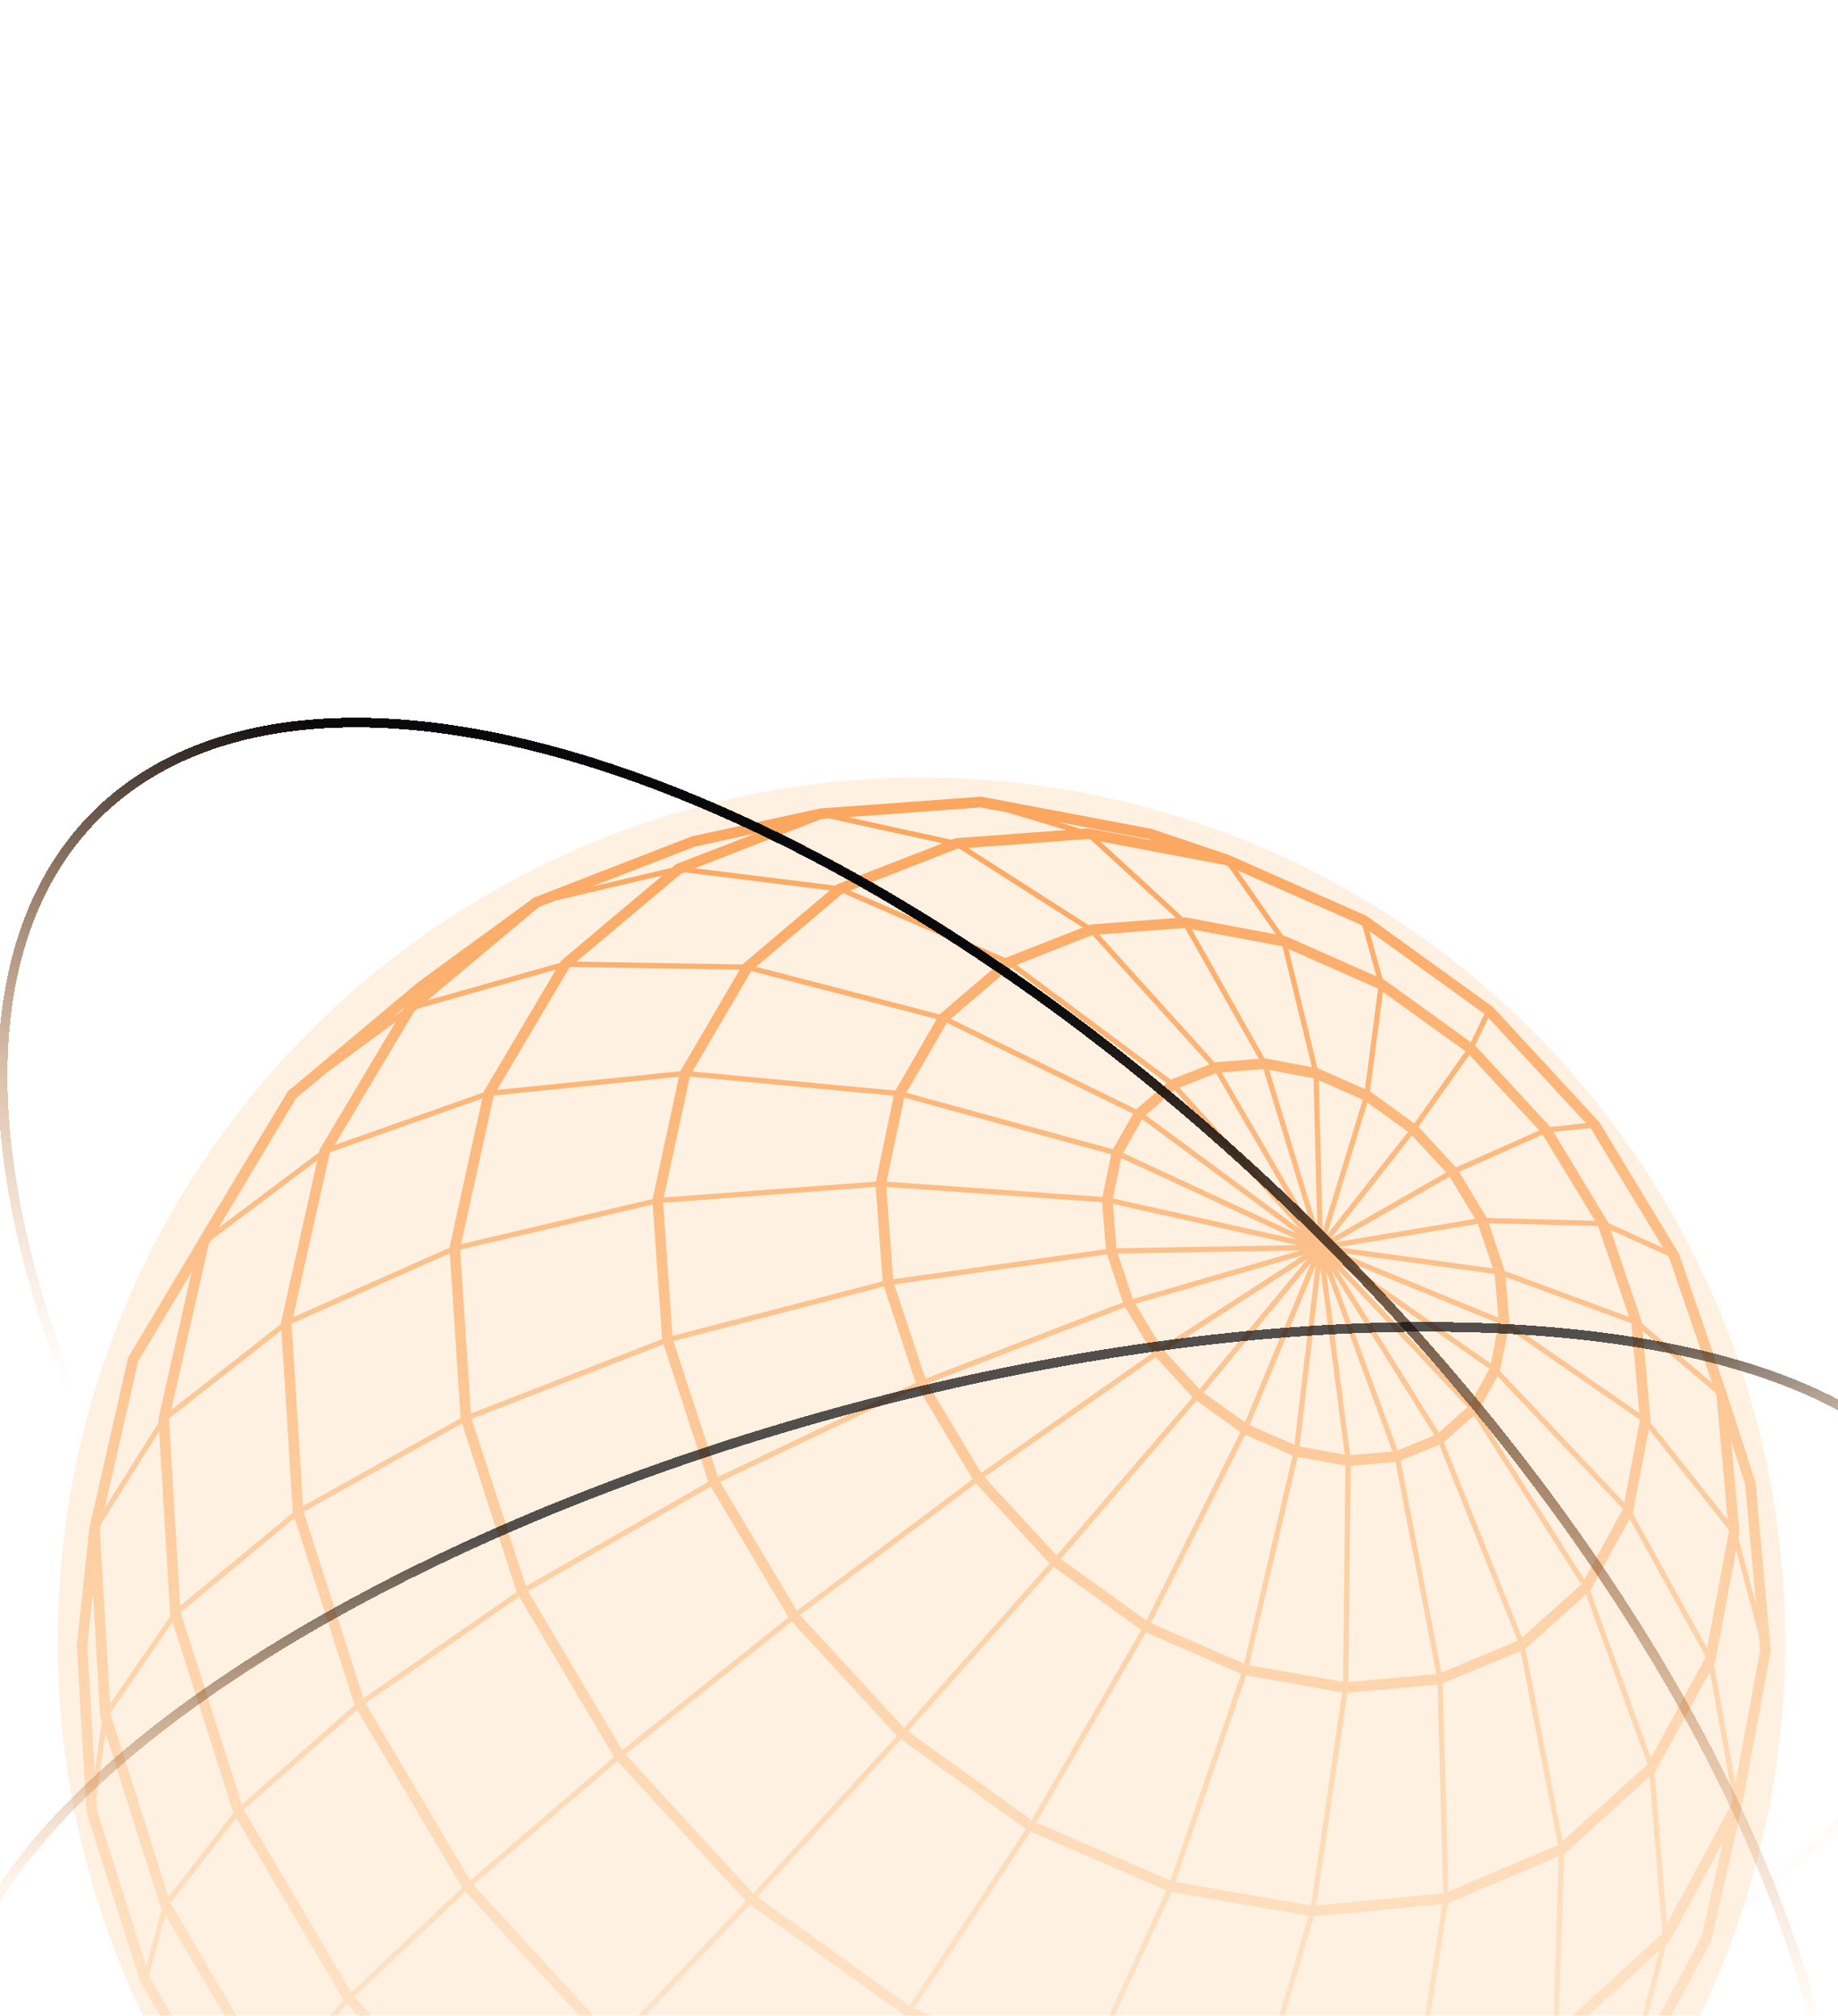 <svg width="383" height="420" viewBox="0 0 383 420" fill="none" xmlns="http://www.w3.org/2000/svg">
<g opacity="0.5">
<g opacity="0.7" filter="url(#filter0_f_1981_7810)">
<circle cx="180" cy="180" r="180" transform="matrix(-1 0 0 1 372 162)" fill="#FDBA74" fill-opacity="0.6"/>
</g>
</g>
<path d="M20.863 357.514L20.87 357.652L21.217 358.751L19.73 369.163L18.208 342.889L19.37 331.99L20.863 357.514ZM140.822 180.079L139.942 180.822L123.259 184.758L123.736 184.569L144.82 176.398L157.497 173.633L140.822 180.079ZM226.796 172.6L225.295 172.716L220.395 171.261L239.336 174.84L240.267 175.161L226.796 172.6ZM160.015 509.803L160.795 510.13L192.132 515.289L177.78 516.766L147.785 511.84L160.015 509.803ZM142.994 511.055L110.365 497.201L121.405 493.337L121.499 493.403L158.118 508.995L144.387 511.28L142.994 511.055ZM50.714 445.257L56.299 435.769L85.154 467.267L76.56 473.903L75.709 473.299L52.742 448.24L50.714 445.257ZM34.479 399.104L55.534 434.917L50.079 444.173L31.239 412.092L31.073 411.561L34.479 399.104ZM33.447 397.293L33.483 397.409L33.729 397.824L30.467 409.64L20.2 377.203L20.055 374.693L21.989 361.167L33.447 397.293ZM83.906 210.493L81.525 212.247L84.202 209.999L83.906 210.493ZM171.185 170.664L172.809 170.548L196.418 175.714L174.432 184.256L174.086 184.547L144.798 180.916L171.185 170.664ZM323.066 234.832L307.379 217.849L310.143 212.072L330.469 234.024L323.066 234.832ZM356.77 288.173L342.151 275.767L342.122 275.44L335.599 256.275L347.577 261.688L347.844 262.132L353.523 278.7L356.77 288.173ZM363.632 309.223L365.912 334.296L362.246 320.493L362.441 319.482L362.47 319.329L360.745 300.302L363.632 309.223ZM361.618 371.659L357.13 346.76L357.448 346.178L361.777 323.011L366.503 340.837L366.778 343.857L361.618 371.659ZM269.259 496.561L249.07 505.365L260.702 498.409L261.777 498.299L261.943 498.278L278.834 490.922L269.259 496.561ZM203.879 514.067L222.445 502.309L223 502.403L258.082 498.685L241.082 508.85L237.301 510.494L203.879 514.067ZM33.166 298.265L35.439 336.224L35.446 336.363L35.547 336.661L22.927 355.069L20.798 318.747L21.094 317.459L33.166 298.265ZM39.934 265.028L33.043 295.471L33.007 295.624L33.058 296.424L21.83 314.229L28.772 283.691L39.934 265.028ZM100.913 227.265L100.826 227.418L100.776 227.629L69.734 238.586L86.308 210.77L87.023 210.173L115.856 202.017L100.913 227.265ZM154.135 202.068L141.746 223.219L103.575 227.098L118.649 201.617L118.836 201.464L154.135 202.068ZM227.293 192.631L226.889 192.791L201.707 176.681L226.673 174.833L227.257 174.95L245.051 191.277L227.293 192.631ZM286.808 203.428L267.982 195.104L267.426 194.995L257.88 181.367L283.597 192.718L283.9 192.943L286.808 203.428ZM306.491 217.173L288.474 204.163L288.113 204.003L285.328 193.969L309.313 211.25L306.491 217.173ZM346.134 403.106L324.776 422.584L325.894 386.328L325.974 386.299L343.746 370.204L346.365 402.677L346.134 403.106ZM313.173 456.855L282.507 470.148L295.004 438.323L323.058 426.317L313.628 456.44L313.173 456.855ZM48.622 377.698L48.65 377.778L35.114 395.255L23.05 357.245L23.028 356.859L35.958 337.971L48.622 377.698ZM58.579 275.454L58.55 275.614L58.565 275.876L35.677 293.79L43.484 259.294L44.04 258.377L66.127 241.759L58.579 275.454ZM93.683 259.862L93.654 259.985L61.061 274.472L68.703 240.325L68.847 240.078L100.494 228.902L93.683 259.862ZM360.247 319.22L355.723 343.435L340.21 315.335L340.231 315.298L343.601 297.792L360.197 318.704L360.247 319.22ZM331.371 331.444L331.392 331.422L339.582 316.477L355.399 345.138L355.348 345.421L343.998 366.318L331.371 331.444ZM343.277 367.65L325.606 383.643L317.871 343.544L330.483 332.237L343.298 367.613L343.277 367.65ZM323.564 423.698L295.618 435.703L301.693 396.609L324.776 386.808L323.643 423.618L323.564 423.698ZM280.97 470.81L244.914 474.543L261.055 441.75L293.763 438.468L281.107 470.752L280.97 470.81ZM261.38 496.109L224.761 499.98L243.521 476.879L243.666 476.908L279.549 473.19L262.022 495.826L261.38 496.109ZM103.597 451.572L139.891 477.526L122.559 491.445L87.687 466.554L103.597 451.572ZM72.317 417.622L102.767 450.838L86.842 465.834L57.605 433.95L72.317 417.622ZM49.242 378.804L71.603 416.771L56.963 433.011L35.525 396.529L49.242 378.804ZM61.018 315.182L37.546 334.602L35.222 295.813L35.294 295.5L58.644 277.193L61.018 315.182ZM186.259 228.327L182.506 246.212L138.318 249.515L143.744 224.325L186.259 228.327ZM186.569 227.25L144.271 223.27L156.545 202.33L195.191 212.349L186.569 227.25ZM287.161 205.982L284.434 226.937L274.671 222.615L274.541 222.594L268.502 197.753L287.161 205.982ZM303.382 243.258L295.567 234.781L306.189 219.814L320.749 235.545L303.382 243.258ZM309.803 253.764L304.031 244.182L321.471 236.411L332.352 254.375L309.803 253.764ZM313.577 264.839L310.229 254.885L332.994 255.46L339.474 274.414L313.577 264.839ZM341.725 295.886L338.456 313.123L312.56 285.677L314.299 276.917L341.725 295.849V295.886ZM301.816 394.149L300.625 350.762L316.853 344.024L324.646 384.458L301.816 394.149ZM294.449 436.169L261.928 439.429L273.798 399.33L300.56 396.754L294.449 436.169ZM243.644 474.652L204.954 468.155L224.948 435.587L259.915 441.582L243.644 474.652ZM61.371 316.317L73.883 355.281L50.397 376.003L37.632 335.962L61.371 316.317ZM96.28 296.599L107.659 331.728L75.745 353.862L63.262 314.993L96.28 296.599ZM138.261 280.104L147.612 308.779L109.586 330.527L98.286 295.653L138.261 280.104ZM243.99 224.98L211.852 201.049L227.618 194.828L252.021 221.815L243.99 224.98ZM330.144 329.116L307.935 294.176L312.055 286.754L338.197 314.432L330.144 329.116ZM274.289 397.053L280.783 352.741L299.543 351.017L300.734 394.506L274.289 397.053ZM260.774 439.472L226.016 433.55L244.135 394.229L272.694 399.214L260.774 439.472ZM203.821 467.907L165.398 451.478L189.166 420.292L223.88 435.23L203.821 467.907ZM163.941 453.239L202.45 469.734L182.146 493.359L142.59 476.5L163.941 453.239ZM74.41 356.285L96.302 393.327L73.205 415.148L50.801 377.102L74.41 356.285ZM108.179 332.71L127.95 366.093L97.976 391.828L76.163 354.909L108.179 332.71ZM148.11 309.761L164.302 336.996L129.667 364.667L110.026 331.546L148.11 309.761ZM184.195 268.055L190.804 288.144L149.596 307.746L140.324 279.442L184.195 268.055ZM231.551 240.522L229.74 249.399L184.75 246.226L188.423 228.727L231.551 240.522ZM236.133 232.067L231.911 239.467L188.856 227.701L197.298 213.113L236.133 232.067ZM236.775 231.15L198.114 212.291L210.676 201.551L243.096 225.693L236.775 231.15ZM275.609 256.522L274.815 225.104L283.979 229.135L275.609 256.522ZM279.375 261.07L311.449 265.45L312.235 274.552L279.375 261.07ZM300.871 300.528L307.148 294.969L329.502 330.149L317.156 341.216L300.871 300.528ZM273.177 397.053L244.957 392.149L259.684 349.089L279.686 352.661L273.177 397.053ZM224.934 433.273L190.458 418.466L214.753 381.649L243.074 393.902L224.934 433.273ZM164.403 450.961L129.09 425.713L156.285 396.863L188.207 419.74L164.403 450.961ZM127.553 427.307L162.974 452.664L141.558 475.998L105.184 450.015L127.553 427.307ZM96.995 394.186L126.723 426.579L104.347 449.295L73.847 416.058L96.995 394.186ZM128.635 366.959L155.448 396.143L128.253 424.986L98.625 392.723L128.635 366.959ZM164.987 337.869L186.893 361.691L156.949 394.513L130.323 365.562L164.987 337.869ZM191.288 289.134L202.674 308.211L166.062 335.642L150.051 308.757L191.288 289.134ZM271.02 256.202L238.745 232.373L244.755 227.178L271.02 256.202ZM272.016 255.649L245.772 226.654L253.378 223.619L272.016 255.649ZM273.235 255.554L254.561 223.459L263.263 222.768L273.235 255.554ZM276.525 257.271L284.939 229.746L293.395 235.836L276.525 257.271ZM277.333 258.043L294.218 236.578L301.361 244.298L277.333 258.043ZM278.105 258.872L302.061 245.179L307.386 253.983L278.105 258.872ZM307.949 255.016L311.102 264.293L278.834 259.876L307.949 255.016ZM279.541 262.336L312.286 275.775L310.669 284.127L279.541 262.336ZM291.851 304.333L299.904 301.059L316.247 341.878L300.365 348.528L291.851 304.333ZM243.904 391.85L215.915 379.765L238.788 340.153L258.623 348.79L243.904 391.85ZM203.352 309.085L218.721 325.783L188.373 360.039L166.719 336.523L203.352 309.085ZM230.678 261.368L233.99 271.373L192.839 287.271L186.345 267.64L230.678 261.368ZM279.253 263.485L310.366 285.255L306.455 292.306L279.253 263.485ZM281.461 305.439L290.783 304.624L299.305 348.812L280.948 350.493L281.461 305.439ZM270.414 303.569L280.371 305.396L279.859 350.442L260.283 346.971L270.414 303.569ZM234.466 272.377L240.159 281.908L204.463 306.916L193.315 288.275L234.466 272.377ZM236.075 270.667L232.914 261.208L270.984 260.553L236.075 270.667ZM298.901 299.08L291.252 302.23L277.499 264.751L298.901 299.08ZM278.531 264.322L305.799 293.208L299.832 298.498L278.531 264.322ZM240.83 282.781L248.522 291.142L220.179 324.11L205.134 307.797L240.83 282.781ZM241.992 280.671L236.587 271.671L271.669 261.513L241.992 280.671ZM281.338 303.22L276.323 264.751L290.163 302.449L281.338 303.22ZM249.958 289.439L242.67 281.552L272.42 262.343L249.958 289.439ZM275.169 264.388L280.22 303.111L270.796 301.416L275.169 264.388ZM260.37 296.955L274.13 263.798L269.728 301.044L260.37 296.955ZM259.417 296.38L250.78 290.174L273.228 263.1L259.417 296.38ZM238.874 337.665L221.009 324.837L249.359 291.855L258.486 298.432L238.874 337.665ZM259.237 346.644L239.827 338.218L259.461 298.949L269.353 303.293L259.237 346.644ZM214.955 379.226L189.202 360.767L219.558 326.504L237.814 339.63L214.955 379.226ZM270.464 259.454L232.633 260.102L231.904 250.854L270.464 259.454ZM234.004 240.245L238.023 233.217L270.414 257.126L234.004 240.245ZM270.24 258.268L231.919 249.719L233.643 241.3L270.24 258.268ZM189.484 417.935L157.786 395.248L187.73 362.411L213.786 381.111L189.484 417.935ZM274.49 255.896L264.468 222.95L273.704 224.667L274.49 255.896ZM229.667 250.505L230.439 260.277L186.107 266.556L184.678 247.325L229.667 250.505ZM288.178 206.681L305.373 219.065L294.709 234.075L285.48 227.41L288.178 206.681ZM182.47 247.318L183.935 266.985L140.129 278.35L138.188 250.628L182.47 247.318ZM223.058 500.162L183.387 493.585L203.547 470.141L242.273 476.668L223.246 500.14L223.058 500.162ZM339.943 275.775L341.602 294.445L314.537 275.731L314.544 275.702L313.714 266.068L339.921 275.724L339.943 275.775ZM267.239 197.193L273.358 222.368L263.552 220.52L263.501 220.527L248.349 193.642L267.217 197.185L267.239 197.193ZM246.934 193.373L262.289 220.622L253.248 221.335L253.125 221.386L229.011 194.719L246.869 193.365L246.934 193.373ZM136.009 250.97L137.972 279.027L98.128 294.532L95.883 260.407L136.009 250.97ZM93.726 261.157L95.985 295.507L63.139 313.807L60.765 275.818L93.726 261.157ZM161.401 507.984L123.663 491.94L140.865 478.152L180.255 494.96L161.617 508.02L161.401 507.984ZM199.867 176.82L225.634 193.278L209.63 199.543L209.529 199.63L177.174 185.558L199.47 176.849L199.867 176.82ZM175.709 186.133L208.605 200.416L195.79 211.366L157.548 201.442L175.565 186.191L175.709 186.133ZM141.486 224.354L135.995 249.835L96.078 259.236L102.89 228.283L141.486 224.354ZM163.176 508.275L181.453 495.469L181.496 495.484L220.807 502.032L201.39 514.336L200.545 514.423L163.176 508.275ZM294.543 481.659L264.064 494.938L281.071 473.03L281.36 473.001L311.413 460.027L296.556 479.818L294.543 481.659ZM315.244 454.956L324.393 425.75L324.769 425.589L345.766 406.431L339.156 432.16L338.226 433.892L315.244 454.956ZM347.324 400.894L344.777 369.272L345.023 369.047L356.293 348.31L361.048 374.715L360.832 375.872L347.324 400.894ZM357.679 290.829L360.017 316.703L343.875 296.366L343.947 296.002L342.288 277.339L357.469 290.218L357.679 290.829ZM142.619 181.767L172.931 185.522L155.015 200.693L154.871 200.816L154.777 200.969L120.135 200.372L141.955 182.022L142.619 181.767ZM66.559 224.769L68.183 223.416L82.455 212.931L66.632 239.489L66.495 240.093L45.541 255.86L61.682 228.858L66.559 224.769ZM108.576 496.444L100.473 490.965L77.498 474.572L85.977 468.024L120.301 492.551L108.85 496.561L108.576 496.444ZM320.418 457.91L304.262 472.739L300.993 475.736L313.455 459.147L314.378 458.747L331.32 443.219L320.418 457.91ZM354.554 403.572L347.332 416.982L341.328 428.129L347.245 405.078L347.887 404.496L359.028 383.854L354.554 403.572ZM331.428 235.057L346.56 260.014L335.108 254.834L335.022 254.572L323.722 235.872L331.407 235.043L331.428 235.057ZM255.355 180.254L255.932 180.509L265.875 194.704L246.992 191.132L246.53 191.168L229.307 175.335L255.355 180.254ZM209.579 169.216L222.17 172.949L199.146 174.651L198.287 174.986L176.698 170.264L204.37 168.234L209.579 169.216ZM112.263 189.022L115.77 187.661L138.059 182.408L116.953 200.161L116.672 200.634L89.101 208.434L112.263 189.022ZM107.443 498.35L142.258 513.15L177.715 519L200.48 516.664L200.618 516.65H200.625L237.871 512.67L270.19 498.569C270.197 498.569 270.197 498.569 270.197 498.561L295.647 483.602L295.755 483.551L321.976 459.482L339.921 435.339L339.979 435.281L356.56 404.496C356.647 404.336 356.676 404.154 356.683 403.979L362.924 376.65L362.932 376.621L362.968 376.461V376.454L368.971 344.119L369 343.966L365.811 308.903C365.796 308.743 365.746 308.59 365.674 308.459L359.8 290.225L349.886 261.295L333.247 233.806L311.059 209.809L284.78 190.848L256.12 178.166H256.105L256.033 178.129L239.957 172.716L239.863 172.694C239.848 172.694 239.834 172.68 239.812 172.68L204.492 166L170.861 168.467L144.271 174.244L144.17 174.28C144.148 174.288 144.127 174.287 144.105 174.295L111.577 186.912L111.303 187.013V187.021L111.137 187.086L110.603 187.53L87.189 204.614C87.181 204.614 87.182 204.614 87.182 204.622L75.139 214.706L60.022 227.367L59.993 227.389L59.849 227.629L44.48 253.124L26.802 282.694L26.708 282.847L18.619 318.405L18.583 318.558L18.59 318.667L16 342.831L18.013 377.473L18.02 377.611L29.183 412.885L48.845 446.428L51.768 450.736L73.356 474.31L99.224 492.792L107.443 498.35Z" fill="url(#paint0_linear_1981_7810)"/>
<g filter="url(#filter1_d_1981_7810)">
<ellipse cx="192" cy="342.002" rx="118.704" ry="243.335" transform="rotate(-45 192 342.002)" stroke="url(#paint1_linear_1981_7810)" stroke-width="2" shape-rendering="crispEdges"/>
</g>
<g filter="url(#filter2_d_1981_7810)">
<ellipse cx="199.941" cy="377.1" rx="86.575" ry="216.161" transform="rotate(-105 199.941 377.1)" stroke="url(#paint2_linear_1981_7810)" stroke-width="2" shape-rendering="crispEdges"/>
</g>
<defs>
<filter id="filter0_f_1981_7810" x="-388" y="-238" width="1160" height="1160" filterUnits="userSpaceOnUse" color-interpolation-filters="sRGB">
<feFlood flood-opacity="0" result="BackgroundImageFix"/>
<feBlend mode="normal" in="SourceGraphic" in2="BackgroundImageFix" result="shape"/>
<feGaussianBlur stdDeviation="200" result="effect1_foregroundBlur_1981_7810"/>
</filter>
<filter id="filter1_d_1981_7810" x="-8.487" y="141.516" width="400.975" height="400.973" filterUnits="userSpaceOnUse" color-interpolation-filters="sRGB">
<feFlood flood-opacity="0" result="BackgroundImageFix"/>
<feColorMatrix in="SourceAlpha" type="matrix" values="0 0 0 0 0 0 0 0 0 0 0 0 0 0 0 0 0 0 127 0" result="hardAlpha"/>
<feOffset/>
<feGaussianBlur stdDeviation="4"/>
<feComposite in2="hardAlpha" operator="out"/>
<feColorMatrix type="matrix" values="0 0 0 0 0.992 0 0 0 0 0.729 0 0 0 0 0.455 0 0 0 0.24 0"/>
<feBlend mode="normal" in2="BackgroundImageFix" result="effect1_dropShadow_1981_7810"/>
<feBlend mode="normal" in="SourceGraphic" in2="effect1_dropShadow_1981_7810" result="shape"/>
</filter>
<filter id="filter2_d_1981_7810" x="-19.071" y="267.477" width="438.025" height="219.25" filterUnits="userSpaceOnUse" color-interpolation-filters="sRGB">
<feFlood flood-opacity="0" result="BackgroundImageFix"/>
<feColorMatrix in="SourceAlpha" type="matrix" values="0 0 0 0 0 0 0 0 0 0 0 0 0 0 0 0 0 0 127 0" result="hardAlpha"/>
<feOffset/>
<feGaussianBlur stdDeviation="4"/>
<feComposite in2="hardAlpha" operator="out"/>
<feColorMatrix type="matrix" values="0 0 0 0 0.992 0 0 0 0 0.729 0 0 0 0 0.455 0 0 0 0.24 0"/>
<feBlend mode="normal" in2="BackgroundImageFix" result="effect1_dropShadow_1981_7810"/>
<feBlend mode="normal" in="SourceGraphic" in2="effect1_dropShadow_1981_7810" result="shape"/>
</filter>
<linearGradient id="paint0_linear_1981_7810" x1="192.5" y1="166" x2="192.5" y2="519" gradientUnits="userSpaceOnUse">
<stop stop-color="#FB923C" stop-opacity="0.8"/>
<stop offset="1" stop-color="#FDBA74" stop-opacity="0"/>
</linearGradient>
<linearGradient id="paint1_linear_1981_7810" x1="257.407" y1="160.629" x2="123.057" y2="222.147" gradientUnits="userSpaceOnUse">
<stop stop-color="#09090B"/>
<stop offset="1" stop-color="#FB923C" stop-opacity="0"/>
</linearGradient>
<linearGradient id="paint2_linear_1981_7810" x1="281.488" y1="285.649" x2="145.085" y2="273.893" gradientUnits="userSpaceOnUse">
<stop stop-color="#09090B" stop-opacity="0.7"/>
<stop offset="0.395" stop-color="#FB923C" stop-opacity="0.1"/>
<stop offset="1" stop-color="#FB923C" stop-opacity="0"/>
</linearGradient>
</defs>
</svg>
